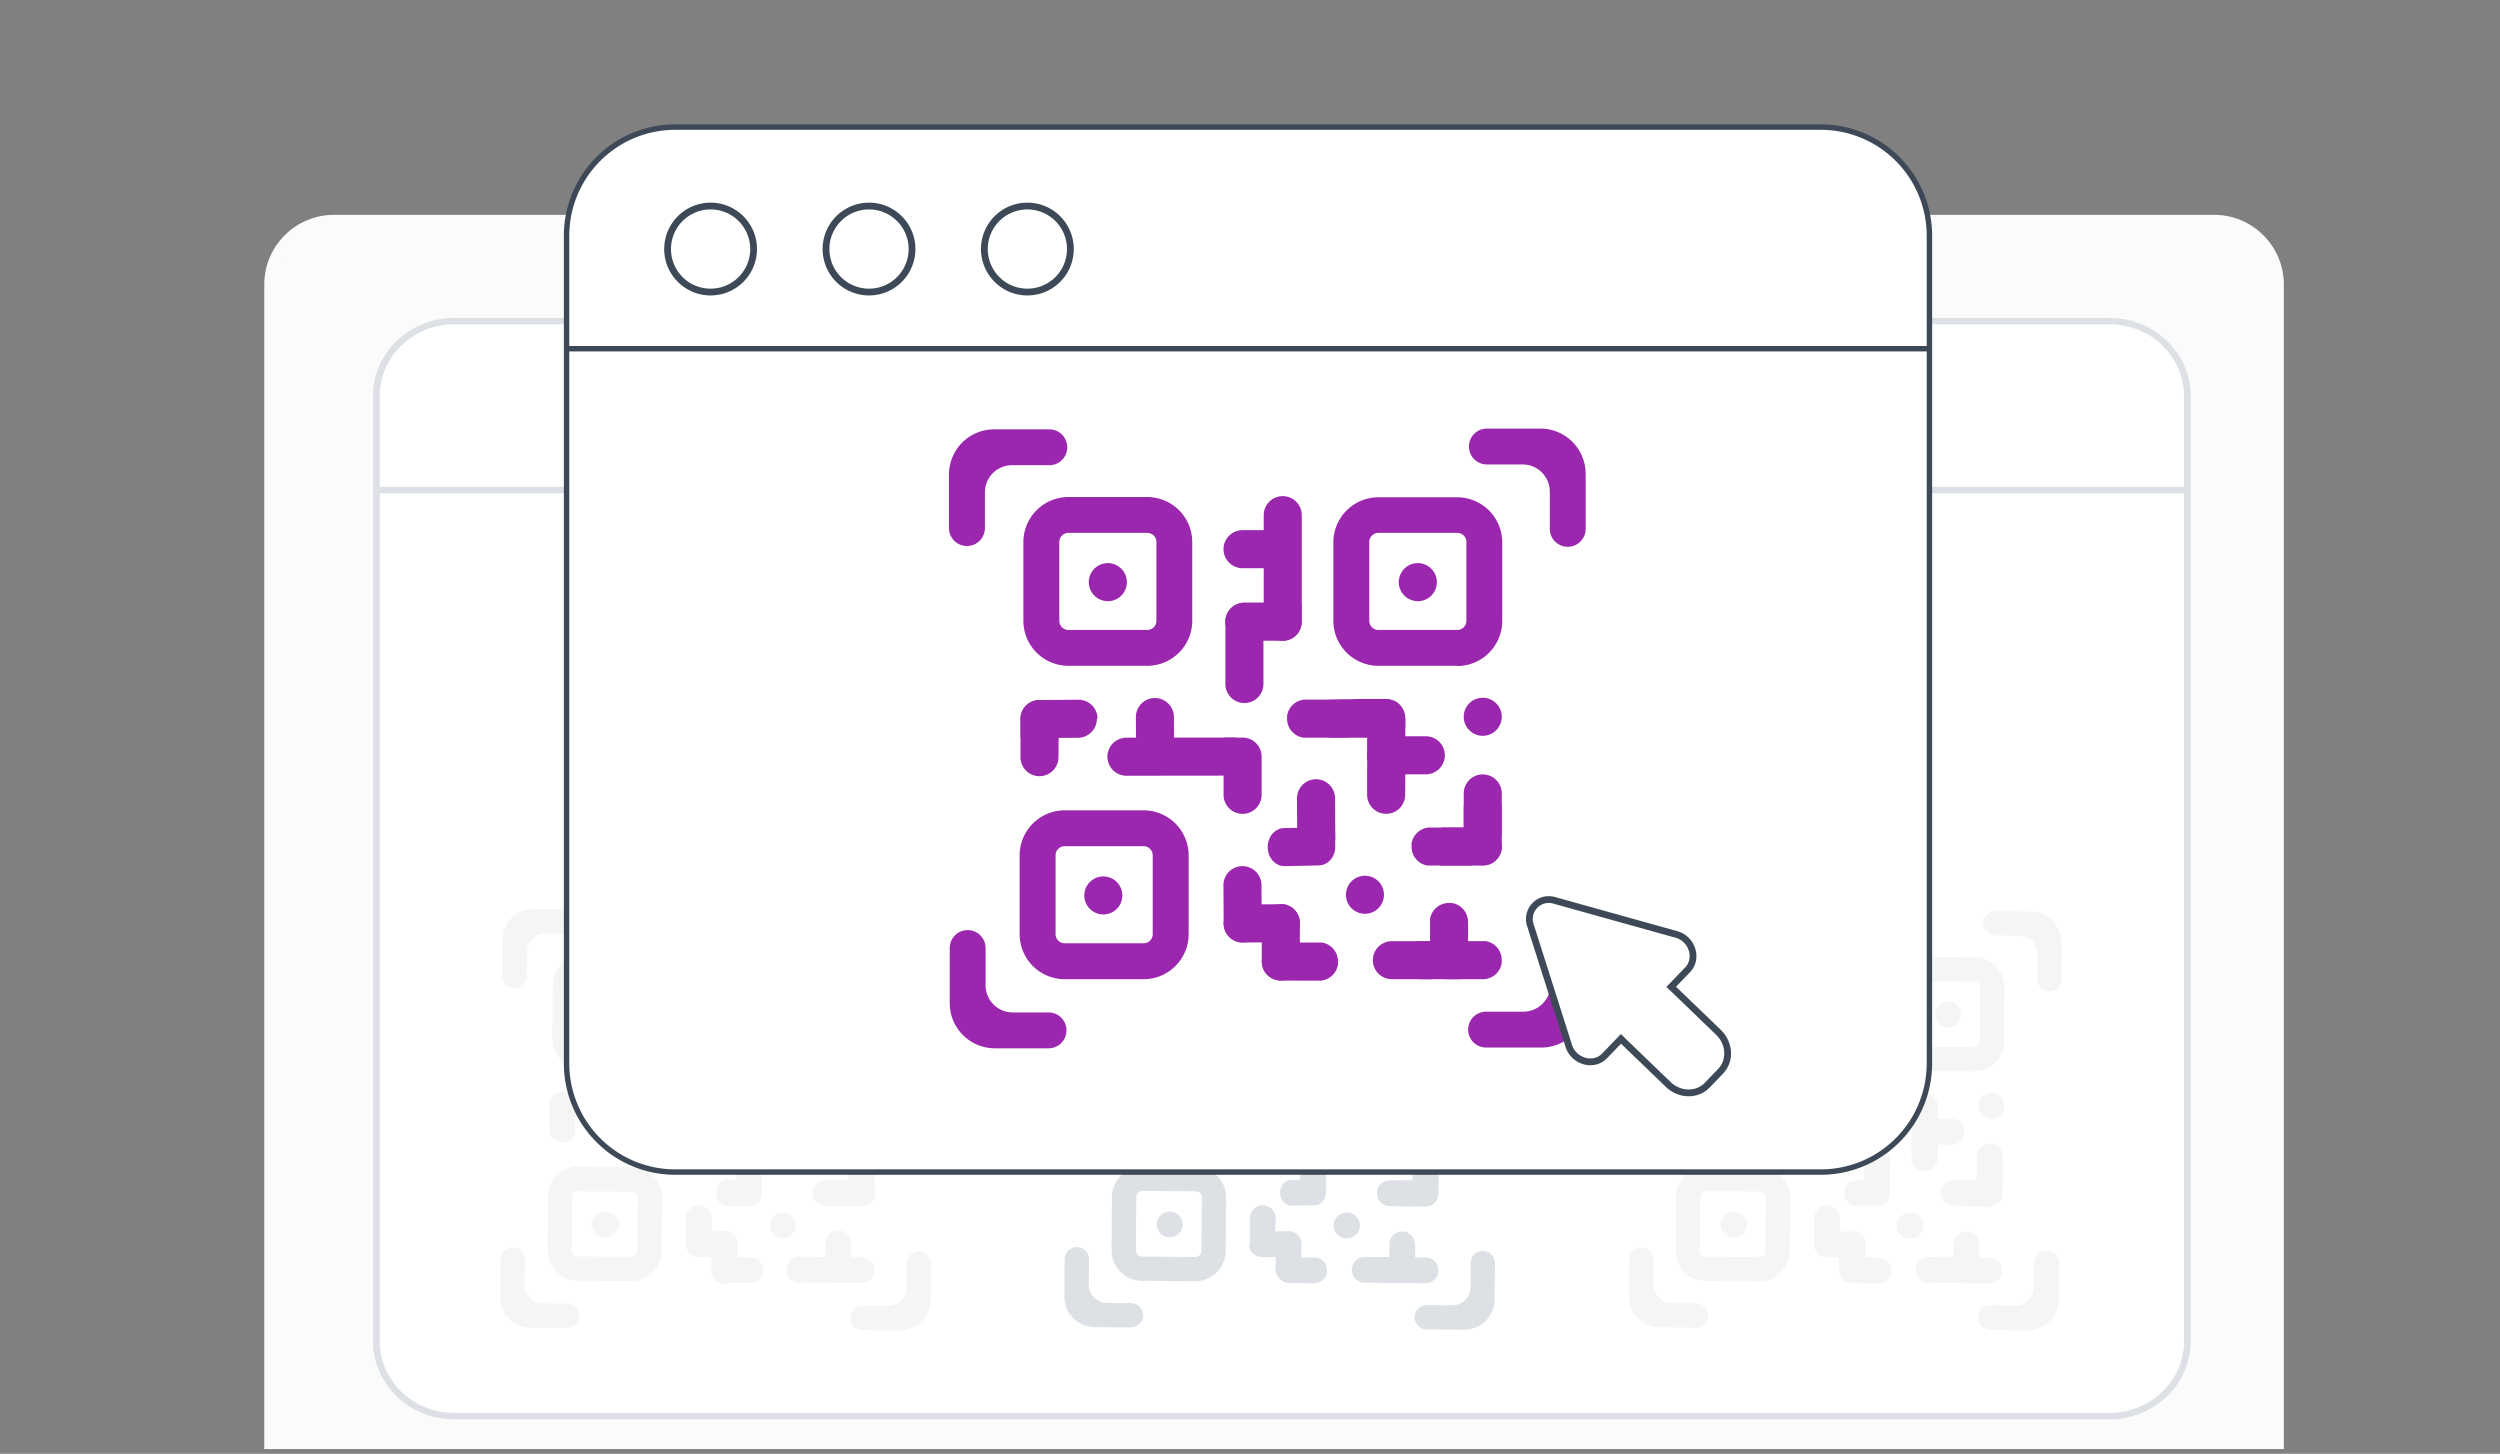 <svg xmlns="http://www.w3.org/2000/svg" fill="none" viewBox="0 0 368 214"><rect x="0" y="0" width="368" height="214" fill="#808080" stroke="none"/><g clip-path="url(#a)"><path d="M49.15 32.35h276.79a9.54 9.54 0 0 1 9.54 9.54v183.6H39.6V41.9a9.54 9.54 0 0 1 9.54-9.55Z" fill="#FBFBFB"/><path d="M336.17 226.2H38.9V41.88c0-5.65 4.6-10.25 10.25-10.25h276.79c5.64 0 10.24 4.6 10.24 10.26v184.3Zm-295.86-1.4h294.46V41.9a8.85 8.85 0 0 0-8.83-8.83H49.15a8.85 8.85 0 0 0-8.84 8.83v182.9Z" fill="#FBFBFB"/><path d="M310.74 47.27H66.62c-6.2 0-11.23 5.02-11.23 11.23v138.73c0 6.2 5.03 11.23 11.23 11.23h244.12c6.2 0 11.23-5.03 11.23-11.23V58.5c0-6.2-5.03-11.23-11.23-11.23Z" fill="#fff"/><path d="M310.5 208.94H66.86c-6.6 0-11.95-5.16-11.95-11.5V58.28c0-6.33 5.37-11.48 11.96-11.48H310.5c6.6 0 11.96 5.15 11.96 11.48v139.18c0 6.33-5.37 11.48-11.96 11.48ZM66.87 47.74c-6.05 0-10.97 4.72-10.97 10.53v139.18c0 5.8 4.91 10.53 10.96 10.53h243.66c6.04 0 10.97-4.72 10.97-10.52V58.27c0-5.8-4.92-10.53-10.97-10.53H66.86Z" fill="#DDE0E4"/><path d="M321.97 71.66H55.4v.95h266.56v-.95Zm-211.95-4.9a6.68 6.68 0 1 0 0-13.35 6.68 6.68 0 0 0 0 13.35Zm28.42 0a6.68 6.68 0 1 0 0-13.35 6.68 6.68 0 0 0 0 13.35Zm65.78 43.93c-1.3-4.95-4.35-9.01-8.28-11.14a9.02 9.02 0 1 0-12.7.08c-3.86 2.16-6.85 6.18-8.12 11.06a4.22 4.22 0 0 0 4.05 5.3 1597.04 1597.04 0 0 0 21 0 4.22 4.22 0 0 0 4.05-5.3Z" fill="#DDE0E4"/><path d="m93.57 157.41-7.84-.07a4.49 4.49 0 0 1-4.44-4.52l.07-7.84a4.49 4.49 0 0 1 4.52-4.44l7.84.07a4.49 4.49 0 0 1 4.44 4.6l-.07 7.86a4.49 4.49 0 0 1-4.52 4.44Zm-7.73-13.3a1 1 0 0 0-.91 1l-.07 7.85c0 .49.4.89.9.9l7.84.07c.5 0 .92-.4.92-.9l.07-7.84c0-.5-.4-.9-.9-.91l-7.85-.07Zm-7.31-10.3a4.49 4.49 0 0 0-4.53 4.4l-.05 5.4a1.78 1.78 0 1 0 3.58.02l.03-3.56a2.7 2.7 0 0 1 2.7-2.67l3.72.02a1.78 1.78 0 1 0 .03-3.58l-5.5-.05Zm53.94 62a4.49 4.49 0 0 0 4.52-4.45l.04-5.35a1.78 1.78 0 1 0-3.57-.03l-.03 3.57a2.7 2.7 0 0 1-2.72 2.67l-3.7-.01a1.78 1.78 0 1 0-.04 3.58l5.5.04Zm4.88-57.07a4.49 4.49 0 0 0-4.45-4.52l-5.35-.02a1.78 1.78 0 1 0-.02 3.57l3.56.04a2.7 2.7 0 0 1 2.67 2.7l-.03 3.73a1.78 1.78 0 1 0 3.57.03l.05-5.5Zm-63.7 52.17a4.49 4.49 0 0 0 4.44 4.52l5.35.03a1.78 1.78 0 1 0 .03-3.57l-3.56-.03a2.7 2.7 0 0 1-2.68-2.72l.04-3.7a1.78 1.78 0 1 0-3.58-.04l-.04 5.5Z" fill="#F5F5F5"/><path d="M89.72 150.94a1.9 1.9 0 1 0 0-3.78 1.9 1.9 0 0 0 0 3.78Zm3.15 37.64-7.84-.07a4.49 4.49 0 0 1-4.44-4.51l.06-7.84a4.49 4.49 0 0 1 4.52-4.45l7.84.07a4.49 4.49 0 0 1 4.45 4.52l-.07 7.84a4.49 4.49 0 0 1-4.52 4.44Zm-7.73-13.3c-.5 0-.91.4-.92.9l-.06 7.85c0 .5.4.9.9.92l7.84.06c.5 0 .91-.4.92-.9l.07-7.8c0-.5-.4-.9-.9-.9l-7.85-.03Z" fill="#F5F5F5"/><path d="M89.02 182.11a1.9 1.9 0 1 0 0-3.79 1.9 1.9 0 0 0 0 3.8Zm35.4-24.44-7.85-.07a4.49 4.49 0 0 1-4.44-4.52l.07-7.84a4.49 4.49 0 0 1 4.52-4.44l7.84.06a4.49 4.49 0 0 1 4.44 4.52l-.07 7.84a4.49 4.49 0 0 1-4.52 4.45Zm-7.73-13.3c-.5 0-.92.4-.92.9l-.07 7.85c0 .5.4.9.9.91l7.84.07c.5 0 .92-.4.92-.9l.07-7.84c0-.5-.4-.92-.9-.92l-7.84-.07Z" fill="#F5F5F5"/><path d="M120.56 151.2a1.9 1.9 0 1 0 0-3.79 1.9 1.9 0 0 0 0 3.79Zm6.35 13.45a1.9 1.9 0 1 0 0-3.8 1.9 1.9 0 0 0 0 3.8Zm-11.86 17.6a1.9 1.9 0 1 0 0-3.78 1.9 1.9 0 0 0 0 3.78Zm-5.97-39.7-.09 10.6a1.9 1.9 0 0 1-3.78-.03l.09-10.6a1.9 1.9 0 1 1 3.78.02Zm-17.64 21.98 10.61.08a1.9 1.9 0 0 1-.02 3.8l-10.61-.1a1.9 1.9 0 0 1 .02-3.77Zm13.75-13.3-.06 8.09a1.9 1.9 0 0 1-3.79-.03l.05-6.2a1.88 1.88 0 0 1 1.9-1.88l1.9.02Z" fill="#F5F5F5"/><path d="m109 151.26-.02 1.9a1.9 1.9 0 0 1-1.91 1.87l-3.8-.03a1.9 1.9 0 1 1 .02-3.78l5.7.04Zm-.12-7.22-.02 1.9a1.9 1.9 0 0 1-1.9 1.87l-3.82-.03a1.9 1.9 0 1 1 .03-3.78l5.71.05Zm-12.7 24.18h-1.9a1.9 1.9 0 0 1-1.88-1.9v-3.81a1.9 1.9 0 1 1 3.8 0l-.02 5.71Zm-7.66-5.6a1.89 1.89 0 0 1-1.9 1.9H84.7l-3.79-.02v-1.88l.03-.3a1.9 1.9 0 0 1 1.87-1.58h3.81c1.05 0 1.9.85 1.9 1.9Z" fill="#F5F5F5"/><path d="m84.72 162.62-.02 1.89-.03 1.92a1.9 1.9 0 0 1-3.79-.05l.03-2.15.03-1.93a1.9 1.9 0 0 1 1.87-1.58h.31a1.9 1.9 0 0 1 1.6 1.9Zm20.69 12.95c0-.52.18-1 .48-1.34.3-.35.71-.56 1.18-.57l1.7-.02 3.35-.03v.3l.01 1.69v.3c-.14.9-.8 1.6-1.65 1.6h-.28l-3.1.04c-.92 0-1.68-.83-1.69-1.88Z" fill="#F5F5F5"/><path d="M108.36 174.53v-3.81a1.9 1.9 0 0 1 3.8.01l-.01 2.15v1.93a1.9 1.9 0 0 1-1.86 1.6h-.31a1.89 1.89 0 0 1-1.63-1.88Zm-7.4 8.59.01-1.9v-1.92a1.9 1.9 0 0 1 3.8.01l-.01 2.15v1.93a1.9 1.9 0 0 1-1.86 1.6h-.32a1.89 1.89 0 0 1-1.61-1.9Z" fill="#F5F5F5"/><path d="m106.66 185.03-1.89-.01h-1.92a1.9 1.9 0 0 1 .01-3.8l2.14.01h1.94c.9.15 1.6.92 1.6 1.86v.32a1.89 1.89 0 0 1-1.88 1.62Z" fill="#F5F5F5"/><path d="m108.55 183.14-.02 1.89-.02 1.92a1.9 1.9 0 1 1-3.79-.04l.03-2.14.02-1.94a1.9 1.9 0 0 1 1.86-1.58h.32a1.9 1.9 0 0 1 1.6 1.89Z" fill="#F5F5F5"/><path d="m110.42 188.88-1.9-.03-1.92-.02a1.9 1.9 0 0 1 .04-3.78l2.14.02 1.94.02c.9.15 1.58.93 1.59 1.87v.31a1.9 1.9 0 0 1-1.9 1.6Zm11.05-.06-1.9-.02-1.92-.02a1.9 1.9 0 0 1 .04-3.8l2.04.04 1.94.02c.9.14 1.58.92 1.6 1.86v.32a1.9 1.9 0 0 1-1.9 1.6Z" fill="#F5F5F5"/><path d="m126.71 188.87-1.9-.02-1.9-.03a1.9 1.9 0 1 1 .1-3.78l2.16.02 1.94.03c.9.14 1.58.92 1.58 1.86v.31a1.9 1.9 0 0 1-1.9 1.61Z" fill="#F5F5F5"/><path d="m124.36 188.84-1.9-.02-1.92-.02a1.9 1.9 0 0 1 .05-3.78l2.14.02 1.93.02c.9.15 1.59.93 1.6 1.87v.31a1.9 1.9 0 0 1-1.9 1.6Z" fill="#F5F5F5"/><path d="m125.28 183.14-.01 1.9-.02 1.92a1.9 1.9 0 0 1-3.78-.03l.01-2.14.02-2.05a1.9 1.9 0 0 1 1.86-1.61h.31a1.9 1.9 0 0 1 1.61 1.9Zm-6.07-20.3-.02 1c-.44.56-1.23.92-2.15.9h-1.65l-.83-.01-2.53-.01c-1.38-.02-2.48-.87-2.47-1.91 0-.53.29-1 .74-1.34a2.94 2.94 0 0 1 1.77-.54l2.82.02 2.15.02h.4c.31.04.62.13.88.25.54.34.9.94.89 1.62Zm-.04 3.8-.01 1.01v.89l-.03 1.92a1.9 1.9 0 1 1-3.79-.04l.02-1.87v-.28l.03-1.93a1.9 1.9 0 0 1 1.86-1.58h.32a1.89 1.89 0 0 1 1.6 1.89Z" fill="#F5F5F5"/><path d="M119.2 162.84v1l-.01.9-.02 1.92a1.9 1.9 0 1 1-3.8-.05l.03-1.8v-.24l.02-1.93a1.9 1.9 0 0 1 1.87-1.6h.31a1.89 1.89 0 0 1 1.6 1.9Z" fill="#F5F5F5"/><path d="m117.41 164.61 1 .01.9.01 1.92.02a1.9 1.9 0 1 1-.04 3.79l-1.87-.02h-.27l-1.94-.02a1.9 1.9 0 0 1-1.58-1.86v-.32a1.9 1.9 0 0 1 1.9-1.6h-.02Zm-8.07-3.7h1l.9.01 1.91.02a1.9 1.9 0 1 1-.03 3.8l-1.88-.03h-2.2a1.9 1.9 0 0 1-1.59-1.87v-.32a1.9 1.9 0 0 1 1.9-1.6Zm12.22 12.81 1 .01.88.01 1.93.02a1.9 1.9 0 1 1-.04 3.8l-1.87-.03h-.27l-1.94-.02a1.9 1.9 0 0 1-1.58-1.86v-.32a1.9 1.9 0 0 1 1.9-1.6Z" fill="#F5F5F5"/><path d="m123.01 173.74 1 .01h.9l1.92.03a1.9 1.9 0 1 1-.04 3.79l-1.87-.02h-.28l-1.93-.02a1.9 1.9 0 0 1-1.58-1.86v-.32a1.9 1.9 0 0 1 1.9-1.6H123Z" fill="#F5F5F5"/><path d="M124.92 174.18v-1l.02-.9.01-1.92a1.9 1.9 0 1 1 3.78.04l-.01 1.87v.27l-.02 1.93a1.9 1.9 0 0 1-1.62 1.58l-.24.02h-.31a1.88 1.88 0 0 1-1.61-1.88Z" fill="#F5F5F5"/><path d="m124.9 175.63.02-1v-.9l.02-1.91a1.9 1.9 0 1 1 3.78.03l-.01 1.87v.27l-.02 1.94a1.9 1.9 0 0 1-1.86 1.59h-.32a1.88 1.88 0 0 1-1.61-1.88Zm-23.8-11.03 1.9.02a1.9 1.9 0 0 1 1.88 1.9l-.02 3.81a1.9 1.9 0 0 1-3.8-.02l.05-5.7Z" fill="#F5F5F5"/><path d="m176.6 157.43-7.84-.06a4.49 4.49 0 0 1-4.44-4.52l.07-7.84a4.48 4.48 0 0 1 4.52-4.45l7.84.07a4.49 4.49 0 0 1 4.44 4.52l-.06 7.84a4.49 4.49 0 0 1-4.52 4.44Zm-7.72-13.3c-.5 0-.92.4-.92.9l-.07 7.85c-.1.5.4.91.9.92l7.8.07c.5 0 .9-.4.9-.9l.03-7.85a.9.9 0 0 0-.89-.92l-7.85-.06Zm-7.32-10.36a4.48 4.48 0 0 0-4.52 4.45l-.04 5.35a1.78 1.78 0 1 0 3.57.02l.03-3.56a2.7 2.7 0 0 1 2.71-2.67l3.72.03a1.78 1.78 0 1 0 .02-3.68l-5.5-.04h.01Zm53.93 61.96a4.48 4.48 0 0 0 4.52-4.44l.05-5.35a1.78 1.78 0 1 0-3.57-.03l-.03 3.56a2.7 2.7 0 0 1-2.72 2.68l-3.7-.03a1.78 1.78 0 1 0-.04 3.57l5.5.04Zm4.89-57.06a4.49 4.49 0 0 0-4.45-4.51l-5.35-.05a1.78 1.78 0 1 0-.02 3.6l3.56.1a2.7 2.7 0 0 1 2.67 2.72l-.03 3.7a1.78 1.78 0 1 0 3.57.04l.05-5.5Zm-63.7 52.17a4.49 4.49 0 0 0 4.44 4.52l5.35.04a1.78 1.78 0 1 0 .03-3.57l-3.56-.03a2.7 2.7 0 0 1-2.67-2.72l.03-3.7a1.78 1.78 0 1 0-3.58-.03l-.04 5.5v-.01Z" fill="#DDE0E4"/><path d="M172.75 150.96a1.9 1.9 0 1 0 0-3.79 1.9 1.9 0 0 0 0 3.8Zm3.15 37.64-7.84-.07a4.49 4.49 0 0 1-4.44-4.52l.06-7.84a4.49 4.49 0 0 1 4.52-4.44l7.84.06a4.49 4.49 0 0 1 4.45 4.52l-.07 7.84a4.49 4.49 0 0 1-4.52 4.45Zm-7.73-13.3c-.5 0-.9.4-.9.9l-.08 7.84c0 .5.4.92.9.92l7.84.07c.5 0 .91-.4.92-.9l.07-7.84c0-.5-.4-.92-.9-.92l-7.85-.07Z" fill="#DDE0E4"/><path d="M172.05 182.13a1.9 1.9 0 1 0 0-3.79 1.9 1.9 0 0 0 0 3.79Zm35.4-24.44-7.85-.06a4.49 4.49 0 0 1-4.44-4.52l.07-7.8a4.49 4.49 0 0 1 4.52-4.4l7.84.07a4.48 4.48 0 0 1 4.44 4.52l-.06 7.84a4.49 4.49 0 0 1-4.52 4.44Zm-7.73-13.3c-.5 0-.92.4-.92.9l-.07 7.85c0 .5.4.91.9.92l7.85.06c.5 0 .9-.4.91-.9l.07-7.84c0-.5-.4-.91-.9-.92l-7.84-.06Z" fill="#DDE0E4"/><path d="M203.6 151.22a1.9 1.9 0 1 0 0-3.79 1.9 1.9 0 0 0 0 3.79Zm6.34 13.45a1.9 1.9 0 1 0 0-3.79 1.9 1.9 0 0 0 0 3.79Zm-11.86 17.6a1.9 1.9 0 1 0 0-3.78 1.9 1.9 0 0 0 0 3.79Zm-5.97-39.7-.1 10.6a1.9 1.9 0 0 1-3.78-.03l.1-10.6a1.9 1.9 0 1 1 3.77.03Zm-17.64 21.99 10.6.08a1.9 1.9 0 0 1-.02 3.8l-10.6-.09a1.9 1.9 0 0 1 .02-3.8Zm13.75-13.31-.06 8.1a1.9 1.9 0 0 1-3.8-.04l.06-6.2c0-.53.22-1 .57-1.33.34-.34.82-.55 1.34-.54h1.9Z" fill="#DDE0E4"/><path d="m192.03 151.28-.02 1.89a1.9 1.9 0 0 1-1.9 1.88l-3.8-.03a1.9 1.9 0 1 1 .1-3.78l5.7.04Zm-.12-7.22-.02 1.9a1.9 1.9 0 0 1-1.9 1.87l-3.82-.03a1.9 1.9 0 1 1 .03-3.78l5.71.04Zm-12.7 24.18h-1.9a1.9 1.9 0 0 1-1.88-1.9v-3.81a1.9 1.9 0 1 1 3.8 0l-.02 5.71Zm-7.66-5.6a1.89 1.89 0 0 1-1.9 1.9h-5.7v-1.9c0-.1 0-.2.02-.3a1.9 1.9 0 0 1 1.87-1.6h3.81c1.05 0 1.9.85 1.9 1.9Z" fill="#DDE0E4"/><path d="m167.75 162.64-.02 1.9-.03 1.92a1.9 1.9 0 0 1-3.79-.06l.03-2.14.03-1.94a1.9 1.9 0 0 1 1.87-1.58h.32a1.9 1.9 0 0 1 1.6 1.9Zm20.69 12.95c0-.52.18-1 .48-1.34.3-.35.71-.56 1.17-.57l1.7-.02 3.35-.03v.27l.02 1.62c0 .1 0 .2-.02.3-.12.9-.8 1.6-1.63 1.6h-.28l-3.1.05c-.93 0-1.68-.83-1.7-1.88Z" fill="#DDE0E4"/><path d="M191.39 174.56v-3.82a1.9 1.9 0 0 1 3.8.01l-.01 2.15v1.93a1.9 1.9 0 0 1-1.86 1.6h-.31a1.89 1.89 0 0 1-1.62-1.88Zm-7.4 8.58v-3.82a1.9 1.9 0 1 1 3.8.02l-.1 2.14-.02 1.93a1.9 1.9 0 0 1-1.85 1.6h-.32a1.89 1.89 0 0 1-1.61-1.87Z" fill="#DDE0E4"/><path d="M189.7 185.05h-1.9l-1.92-.01a1.9 1.9 0 0 1 .01-3.79h2.15l1.93.01c.9.14 1.6.91 1.6 1.86v.31a1.89 1.89 0 0 1-1.88 1.62Z" fill="#DDE0E4"/><path d="m191.58 183.16-.02 1.89-.02 1.92a1.9 1.9 0 0 1-3.79-.04l.03-2.15.02-1.93a1.9 1.9 0 0 1 1.86-1.58h.32a1.9 1.9 0 0 1 1.6 1.89Z" fill="#DDE0E4"/><path d="m193.45 188.9-1.9-.03-1.92-.02a1.9 1.9 0 0 1 .04-3.79l2.15.03 1.93.02c.9.14 1.58.92 1.59 1.86v.32a1.9 1.9 0 0 1-1.9 1.6Zm11.05-.06-1.9-.02-1.92-.02a1.9 1.9 0 0 1 .04-3.78l2.15.02 1.93.02c.9.15 1.58.93 1.59 1.87v.31a1.9 1.9 0 0 1-1.9 1.6Z" fill="#DDE0E4"/><path d="m209.74 188.89-1.9-.02-1.91-.03a1.9 1.9 0 0 1 .04-3.78l2.14.02 2 .02c.9.15 1.6.93 1.6 1.87v.31a1.9 1.9 0 0 1-1.87 1.6Z" fill="#DDE0E4"/><path d="m207.4 188.87-1.9-.02-1.93-.03a1.9 1.9 0 0 1 .05-3.78l2.14.02 1.93.03c.9.14 1.59.92 1.6 1.86v.31a1.9 1.9 0 0 1-1.9 1.61Z" fill="#DDE0E4"/><path d="M208.31 183.16v1.9l-.03 1.92a1.9 1.9 0 0 1-3.78-.03l.01-2.14.02-1.94a1.9 1.9 0 0 1 1.86-1.59h.3a1.9 1.9 0 0 1 1.6 1.88Zm-6.08-20.3v1c-.45.56-1.25.92-2.16.92l-1.65-.02h-.84l-2.53-.02c-1.37-.01-2.48-.87-2.46-1.91 0-.53.28-1 .74-1.34a2.94 2.94 0 0 1 1.76-.54l2.83.02 2.15.02h.39c.32.04.62.13.9.25.53.34.88.94.87 1.62Z" fill="#DDE0E4"/><path d="M202.2 166.66v1l-.02.9-.02 1.92a1.9 1.9 0 1 1-3.78-.05l.02-1.87v-.27l.02-1.93a1.89 1.89 0 0 1 1.86-1.6h.32a1.89 1.89 0 0 1 1.6 1.9Z" fill="#DDE0E4"/><path d="m202.24 162.86-.02 1v.9l-.03 1.92a1.9 1.9 0 0 1-3.78-.05l.02-1.87v-.27l.02-1.93a1.89 1.89 0 0 1 1.87-1.6h.31a1.88 1.88 0 0 1 1.6 1.9Z" fill="#DDE0E4"/><path d="m200.44 164.63 1 .01.9.01 1.91.02a1.9 1.9 0 0 1-.03 3.79l-1.87-.02h-.28l-1.93-.02a1.9 1.9 0 0 1-1.58-1.86v-.32c.03-.26.13-.5.26-.72a1.9 1.9 0 0 1 1.63-.9Zm-8.07-3.7h1.89l1.92.03a1.9 1.9 0 0 1-.03 3.79l-1.88-.02H194l-1.93-.02a1.9 1.9 0 0 1-1.6-1.8v-.3a1.88 1.88 0 0 1 1.9-1.6Zm12.22 12.82h1l.89.01 1.92.02a1.9 1.9 0 1 1-.04 3.8l-1.87-.03h-.27l-1.93-.02a1.9 1.9 0 0 1-1.6-1.86v-.31a1.9 1.9 0 0 1 1.89-1.6Z" fill="#DDE0E4"/><path d="M206.04 173.77h1l.9.01 1.92.02a1.9 1.9 0 1 1-.04 3.8l-1.87-.03h-.27l-1.94-.02a1.9 1.9 0 0 1-1.58-1.86v-.32a1.88 1.88 0 0 1 1.89-1.6Z" fill="#DDE0E4"/><path d="m207.95 174.2.01-1v-.9l.02-1.91a1.9 1.9 0 1 1 3.78-.08v2.14l-.03 1.94a1.9 1.9 0 0 1-1.86 1.59h-.31a1.88 1.88 0 0 1-1.61-1.88v-.01Z" fill="#DDE0E4"/><path d="M207.94 175.65v-1l.02-.89v-1.92a1.9 1.9 0 1 1 3.8.03l-.02 1.87v.28l-.02 1.93a1.9 1.9 0 0 1-1.62 1.57c-.08.02-.16.02-.24.02h-.32a1.88 1.88 0 0 1-1.61-1.88Zm-23.8-11.02h1.89a1.9 1.9 0 0 1 1.88 1.91l-.03 3.82a1.9 1.9 0 0 1-3.78-.03l.03-5.7Z" fill="#DDE0E4"/><path d="m259.64 157.46-7.84-.07a4.49 4.49 0 0 1-4.45-4.6l.07-7.86a4.49 4.49 0 0 1 4.52-4.44l7.84.06a4.49 4.49 0 0 1 4.44 4.52l-.06 7.84a4.49 4.49 0 0 1-4.52 4.45Zm-7.73-13.3c-.5 0-.91.4-.92.9l-.07 7.84c0 .5.4.92.9.92l7.85.07c.5 0 .9-.4.91-.9l.07-7.84c0-.5-.4-.92-.9-.92l-7.84-.07Zm-7.32-10.36a4.49 4.49 0 0 0-4.52 4.44l-.04 5.35a1.78 1.78 0 1 0 3.57.03l.03-3.56a2.7 2.7 0 0 1 2.72-2.67h3.7a1.78 1.78 0 1 0 .03-3.6l-5.5-.09Zm53.94 61.96a4.49 4.49 0 0 0 4.52-4.44l.04-5.35a1.78 1.78 0 1 0-3.68-.03l-.02 3.56a2.7 2.7 0 0 1-2.72 2.67l-3.7-.03a1.78 1.78 0 1 0-.03 3.57l5.5.16Zm4.88-57.06a4.49 4.49 0 0 0-4.4-4.52l-5.3-.05a1.78 1.78 0 1 0-.02 3.57l3.55.03a2.7 2.7 0 0 1 2.68 2.72l-.03 3.71a1.78 1.78 0 1 0 3.57.03l.05-5.5Zm-63.6 52.16a4.49 4.49 0 0 0 4.46 4.52l5.34.05a1.78 1.78 0 1 0 .03-3.58l-3.56-.03a2.7 2.7 0 0 1-2.67-2.7l.02-3.7a1.78 1.78 0 1 0-3.58-.04l-.06 5.5Z" fill="#F5F5F5"/><path d="M255.79 150.99a1.9 1.9 0 1 0 0-3.79 1.9 1.9 0 0 0 0 3.8Zm3.14 37.64-7.84-.07a4.48 4.48 0 0 1-4.44-4.52l.06-7.84a4.49 4.49 0 0 1 4.52-4.44l7.85.06a4.49 4.49 0 0 1 4.44 4.52l-.07 7.85a4.49 4.49 0 0 1-4.52 4.44Zm-7.73-13.3c-.5 0-.9.4-.9.9l-.08 7.85c0 .5.4.9.9.9l7.84.08c.5 0 .92-.4.92-.9l.07-7.84c0-.5-.4-.91-.9-.92l-7.85-.07Z" fill="#F5F5F5"/><path d="M255.08 182.16a1.9 1.9 0 1 0 0-3.79 1.9 1.9 0 0 0 0 3.79Zm35.4-24.44-7.85-.07a4.48 4.48 0 0 1-4.44-4.52l.07-7.84a4.49 4.49 0 0 1 4.52-4.45l7.84.07a4.49 4.49 0 0 1 4.44 4.52l-.06 7.84a4.49 4.49 0 0 1-4.52 4.44Zm-7.73-13.3c-.5 0-.92.4-.92.9l-.07 7.84c0 .5.4.91.9.92l7.85.07c.5 0 .9-.4.92-.9l.06-7.85c0-.5-.4-.9-.9-.91l-7.9-.07Z" fill="#F5F5F5"/><path d="M286.63 151.25a1.9 1.9 0 1 0 0-3.79 1.9 1.9 0 0 0 0 3.79Zm6.35 13.44a1.9 1.9 0 1 0 0-3.78 1.9 1.9 0 0 0 0 3.78ZM281.1 182.3a1.9 1.9 0 1 0 0-3.79 1.9 1.9 0 0 0 0 3.8Zm-5.97-39.71-.08 10.6a1.9 1.9 0 0 1-3.8-.03l.1-10.6a1.9 1.9 0 0 1 3.78.03Zm-17.63 22 10.6.07a1.9 1.9 0 0 1-.02 3.8l-10.62-.09a1.9 1.9 0 0 1 .02-3.78Zm13.75-13.32-.07 8.1a1.9 1.9 0 0 1-3.79-.04l.05-6.2a1.88 1.88 0 0 1 1.92-1.87l1.89.01Z" fill="#F5F5F5"/><path d="m275.06 151.3-.02 1.9a1.9 1.9 0 0 1-1.9 1.88l-3.82-.03a1.9 1.9 0 1 1 .03-3.78l5.71.04Zm-.12-7.21-.02 1.9a1.9 1.9 0 0 1-1.9 1.87l-3.82-.03a1.9 1.9 0 1 1 .04-3.78l5.7.04Zm-12.7 24.18h-1.89a1.9 1.9 0 0 1-1.89-1.9v-3.82a1.9 1.9 0 1 1 3.8 0l-.02 5.72Zm-7.66-5.6c0 .52-.21 1-.56 1.33-.34.35-.81.56-1.34.56h-5.7v-1.9c0-.1 0-.22.02-.32a1.9 1.9 0 0 1 1.87-1.58h3.81c1.05 0 1.9.85 1.9 1.9Z" fill="#F5F5F5"/><path d="m250.79 162.66-.03 1.9-.03 1.92a1.9 1.9 0 0 1-3.78-.06l.03-2.14.02-1.93a1.9 1.9 0 0 1 1.87-1.58h.32a1.9 1.9 0 0 1 1.6 1.9Zm20.68 12.96c0-.52.18-1 .48-1.34.3-.35.72-.57 1.18-.57l1.7-.02 3.35-.04v.28l.02 1.61c0 .11 0 .21-.02.32-.13.9-.8 1.6-1.64 1.6h-.28l-3.1.04c-.92 0-1.68-.83-1.69-1.88Z" fill="#F5F5F5"/><path d="M274.42 174.58v-3.81a1.9 1.9 0 0 1 3.8 0l-.01 2.15v1.94a1.9 1.9 0 0 1-1.86 1.6h-.31a1.89 1.89 0 0 1-1.62-1.88Zm-7.4 8.58.01-1.89v-1.92a1.9 1.9 0 0 1 3.8.01v2.14l-.02 1.94a1.9 1.9 0 0 1-1.85 1.6h-.3a1.89 1.89 0 0 1-1.63-1.88Z" fill="#F5F5F5"/><path d="M272.73 185.07h-3.82a1.9 1.9 0 0 1 .02-3.8h2.15l1.93.02c.9.03 1.6.8 1.6 1.74v.32a1.89 1.89 0 0 1-1.88 1.62Z" fill="#F5F5F5"/><path d="m274.61 183.18-.02 1.9-.1 1.92a1.9 1.9 0 0 1-3.8-.04l.02-2.15.02-1.93a1.9 1.9 0 0 1 1.87-1.59h.3a1.9 1.9 0 0 1 1.6 1.9Z" fill="#F5F5F5"/><path d="m276.48 188.92-1.9-.02-1.92-.02a1.9 1.9 0 0 1 .04-3.8l2.15.04 1.93.02c.9.15 1.58.92 1.6 1.87v.3a1.9 1.9 0 0 1-1.9 1.6Zm11.05-.05-1.9-.02-1.92-.03a1.9 1.9 0 0 1 .04-3.78l2.15.02 1.93.03c.9.14 1.6.92 1.6 1.86v.31a1.9 1.9 0 0 1-1.9 1.61Z" fill="#F5F5F5"/><path d="m292.78 188.91-1.9-.02-1.92-.02a1.9 1.9 0 0 1 .04-3.78l2.15.02 1.93.02c.9.15 1.59.93 1.59 1.87v.31a1.9 1.9 0 0 1-1.9 1.6Z" fill="#F5F5F5"/><path d="m290.43 188.9-1.9-.03-1.92-.02a1.9 1.9 0 0 1 .1-3.79l2.2.03 1.92.02c.9.14 1.58.92 1.6 1.86v.32a1.9 1.9 0 0 1-1.9 1.6Z" fill="#F5F5F5"/><path d="M291.34 183.19v1.9l-.02 1.92a1.9 1.9 0 0 1-3.8-.03l.02-2.14.02-1.93a1.9 1.9 0 0 1 1.86-1.6h.3a1.9 1.9 0 0 1 1.62 1.89Zm-6.07-20.3-.01 1c-.44.55-1.24.92-2.15.9h-2.5l-2.52-.03c-1.4 0-2.5-.86-2.5-1.9 0-.53.22-1 .7-1.34a2.95 2.95 0 0 1 1.74-.54l2.83.02 2.17.01h.36c.33.05.63.13.9.26.53.34.9.94.88 1.62Zm-.03 3.8-.02 1v.9l-.03 1.92a1.9 1.9 0 0 1-3.8-.04v-4.08a1.89 1.89 0 0 1 1.85-1.58h.31a1.89 1.89 0 0 1 1.6 1.9Z" fill="#F5F5F5"/><path d="m285.27 162.89-.01 1-.01.9-.02 1.91a1.9 1.9 0 1 1-3.79-.04l.02-1.87v-.27l.03-1.94a1.89 1.89 0 0 1 1.86-1.58h.3a1.89 1.89 0 0 1 1.6 1.89Z" fill="#F5F5F5"/><path d="M283.48 164.66h1l.89.02 1.92.02a1.9 1.9 0 1 1-.04 3.8l-1.87-.03h-.27l-1.93-.02a1.9 1.9 0 0 1-1.6-1.87v-.31a1.9 1.9 0 0 1 1.9-1.6Zm-8.08-3.71h1l.9.02 1.92.02a1.9 1.9 0 1 1-.04 3.78l-1.87-.01h-.27l-1.94-.02a1.9 1.9 0 0 1-1.58-1.87v-.31a1.9 1.9 0 0 1 1.9-1.6Zm12.22 12.82h1l.9.02h1.91a1.9 1.9 0 1 1-.04 3.7l-1.87-.01h-.27l-1.93-.02a1.9 1.9 0 0 1-1.59-1.87v-.3a1.9 1.9 0 0 1 1.9-1.6Z" fill="#F5F5F5"/><path d="M289.07 173.79h1l.9.02 1.92.01a1.9 1.9 0 0 1-.1 3.8l-1.92-.02h-.26l-1.94-.03a1.9 1.9 0 0 1-1.58-1.86v-.3a1.9 1.9 0 0 1 1.9-1.6Z" fill="#F5F5F5"/><path d="M290.99 174.22v-1l.01-.89.02-1.92a1.9 1.9 0 1 1 3.78.03l-.01 1.87v.28l-.02 1.93a1.9 1.9 0 0 1-1.86 1.6h-.3a1.88 1.88 0 0 1-1.6-1.88v-.02Z" fill="#F5F5F5"/><path d="M290.98 175.68v-1.9l.02-1.92a1.9 1.9 0 1 1 3.79.04l-.02 1.87v2.2a1.9 1.9 0 0 1-1.63 1.58l-.25.02h-.3a1.88 1.88 0 0 1-1.62-1.88Zm-23.81-11.03 1.9.02a1.9 1.9 0 0 1 1.87 1.9l-.02 3.82a1.9 1.9 0 0 1-3.79-.03l.04-5.7Z" fill="#F5F5F5"/><path d="M189.67 125.71a24.8 24.8 0 0 1-24.77-24.76 24.8 24.8 0 0 1 24.77-24.77 24.8 24.8 0 0 1 24.77 24.77 24.8 24.8 0 0 1-24.77 24.76Zm0-48.02a23.28 23.28 0 0 0-23.25 23.26 23.28 23.28 0 0 0 23.25 23.25 23.28 23.28 0 0 0 23.25-23.25 23.28 23.28 0 0 0-23.25-23.26Z" fill="#DDE0E4"/><path d="M268.03 18.7H99.38A15.98 15.98 0 0 0 83.4 34.68v121.87c0 8.83 7.16 15.98 15.98 15.98h168.65c8.82 0 15.98-7.15 15.98-15.98V34.68c0-8.82-7.16-15.98-15.98-15.98Z" fill="#fff"/><path d="M268.03 172.93H99.38A16.4 16.4 0 0 1 83 156.55V34.68A16.4 16.4 0 0 1 99.38 18.3h168.65a16.4 16.4 0 0 1 16.38 16.38v121.87a16.4 16.4 0 0 1-16.3 16.38ZM99.38 19.11A15.6 15.6 0 0 0 83.8 34.68v121.87a15.6 15.6 0 0 0 15.58 15.58h168.65a15.6 15.6 0 0 0 15.58-15.58V34.68a15.6 15.6 0 0 0-15.5-15.57H99.39Z" fill="#3E4957"/><path d="M110.93 36.66a6.33 6.33 0 1 1-12.66 0 6.33 6.33 0 0 1 12.66 0Zm23.32 0a6.33 6.33 0 1 1-12.66 0 6.33 6.33 0 0 1 12.66 0Zm23.31 0a6.33 6.33 0 1 1-12.66 0 6.33 6.33 0 0 1 12.66 0Z" stroke="#3E4957"/><path d="M284 50.93H83.4v.8H284v-.8Z" fill="#3E4957"/><path d="M168.87 98.01h-11.6a6.64 6.64 0 0 1-6.63-6.62v-11.6a6.64 6.64 0 0 1 6.63-6.63h11.6a6.64 6.64 0 0 1 6.63 6.62v11.6a6.64 6.64 0 0 1-6.63 6.63Zm-11.6-19.57c-.74 0-1.34.6-1.34 1.34v11.6c0 .75.6 1.35 1.34 1.35h11.6c.75 0 1.35-.6 1.35-1.35v-11.6c0-.74-.6-1.34-1.35-1.34h-11.6ZM146.32 63.2a6.64 6.64 0 0 0-6.63 6.63v7.9a2.64 2.64 0 1 0 5.29 0v-5.26c0-2.2 1.78-3.99 3.99-3.99h5.49a2.64 2.64 0 0 0 0-5.28h-8.13Zm80.56 91a6.64 6.64 0 0 0 6.63-6.63v-7.91a2.64 2.64 0 1 0-5.28 0v5.27a4 4 0 0 1-4 3.99h-5.48a2.64 2.64 0 1 0 0 5.28h8.13Zm6.52-84.48a6.64 6.64 0 0 0-6.63-6.63h-7.9a2.64 2.64 0 0 0 0 5.28h5.26a4 4 0 0 1 4 4v5.48a2.64 2.64 0 1 0 5.28 0v-8.13Zm-93.6 77.96a6.64 6.64 0 0 0 6.63 6.63h7.92a2.64 2.64 0 1 0 0-5.28h-5.27a3.99 3.99 0 0 1-4-4v-5.48a2.64 2.64 0 1 0-5.28 0v8.13Z" fill="#9B27AF"/><path d="M163.07 88.5a2.8 2.8 0 1 0 0-5.61 2.8 2.8 0 0 0 0 5.6Zm5.14 55.64h-11.5a6.64 6.64 0 0 1-6.62-6.63v-11.6a6.64 6.64 0 0 1 6.63-6.63h11.6a6.64 6.64 0 0 1 6.65 6.63v11.6a6.64 6.64 0 0 1-6.64 6.63Zm-11.5-19.58c-.73 0-1.33.6-1.33 1.35v11.6c0 .74.6 1.34 1.35 1.34h11.6c.75 0 1.35-.6 1.35-1.34v-11.6c0-.74-.6-1.35-1.35-1.35h-11.6Z" fill="#9B27AF"/><path d="M162.41 134.61a2.8 2.8 0 1 0 0-5.6 2.8 2.8 0 0 0 0 5.6Zm52.1-36.6h-11.6a6.64 6.64 0 0 1-6.64-6.62V79.8a6.64 6.64 0 0 1 6.63-6.6h11.6a6.64 6.64 0 0 1 6.63 6.6v11.61a6.64 6.64 0 0 1-6.63 6.63Zm-11.6-19.57c-.75 0-1.35.6-1.35 1.34v11.6c0 .75.6 1.35 1.34 1.35h11.6c.75 0 1.35-.6 1.35-1.35v-11.6c0-.74-.6-1.34-1.35-1.34h-11.6Z" fill="#9B27AF"/><path d="M208.7 88.5a2.8 2.8 0 1 0 0-5.61 2.8 2.8 0 0 0 0 5.6Zm9.56 19.81a2.8 2.8 0 1 0 0-5.6 2.8 2.8 0 0 0 0 5.6Zm-17.34 26.2a2.8 2.8 0 1 0 0-5.6 2.8 2.8 0 0 0 0 5.6Zm-9.3-58.68v15.7a2.8 2.8 0 1 1-5.6 0v-15.7a2.8 2.8 0 1 1 5.6 0Zm-25.81 32.75 15.7-.01a2.8 2.8 0 1 1 0 5.6l-15.7.02a2.8 2.8 0 1 1 0-5.6Zm20.17-19.86v11.97a2.8 2.8 0 1 1-5.6 0v-9.17a2.8 2.8 0 0 1 2.8-2.8h2.8Z" fill="#9B27AF"/><path d="M191.6 88.72v2.8a2.8 2.8 0 0 1-2.8 2.8h-5.64a2.8 2.8 0 1 1 0-5.6h8.45Zm-.25-10.68v2.8a2.8 2.8 0 0 1-2.8 2.8h-5.65a2.8 2.8 0 1 1 0-5.6h8.45Zm-18.49 35.94-2.8.02a2.8 2.8 0 0 1-2.82-2.78l-.04-5.65a2.8 2.8 0 1 1 5.6-.04l.06 8.45Zm-11.4-8.2a2.79 2.79 0 0 1-2.8 2.82l-2.83.02-5.6.05v-.4l-.02-2.4a2.8 2.8 0 0 1 2.8-2.82l.5-.01 5.2-.04a2.8 2.8 0 0 1 2.85 2.78Z" fill="#9B27AF"/><path d="m155.84 105.83-.01 2.8-.02 2.84a2.8 2.8 0 0 1-5.6-.03l.01-3.18.02-2.86a2.8 2.8 0 0 1 2.75-2.36h.47a2.8 2.8 0 0 1 2.38 2.78Zm30.77 18.91c-.02-.77.25-1.48.69-2a2.34 2.34 0 0 1 1.73-.85l2.52-.05 4.95-.1.01.4.04 2.4c0 .16 0 .32-.02.47-.17 1.33-1.17 2.36-2.4 2.38l-.42.01-4.58.1c-1.37.02-2.5-1.2-2.52-2.76Z" fill="#9B27AF"/><path d="m190.95 123.17-.02-2.8-.01-2.85a2.8 2.8 0 1 1 5.6-.03l.02 3.18.02 2.86a2.8 2.8 0 0 1-2.72 2.4h-.47a2.8 2.8 0 0 1-2.42-2.76Zm-10.83 12.78-.01-2.8-.02-2.84a2.8 2.8 0 1 1 5.6-.03l.02 3.17.02 2.86a2.8 2.8 0 0 1-2.72 2.4h-.47a2.8 2.8 0 0 1-2.42-2.76Z" fill="#9B27AF"/><path d="m188.58 138.71-2.8.01-2.84.02a2.8 2.8 0 1 1-.03-5.6l3.17-.02 2.86-.02a2.8 2.8 0 0 1 2.4 2.73v.46a2.8 2.8 0 0 1-2.76 2.32Z" fill="#9B27AF"/><path d="M191.34 135.88v5.65a2.8 2.8 0 0 1-5.61-.02v-3.17l.01-2.86a2.8 2.8 0 0 1 2.74-2.37h.47a2.8 2.8 0 0 1 2.4 2.8Z" fill="#9B27AF"/><path d="M194.18 144.35h-2.8l-2.85-.01a2.8 2.8 0 1 1 .02-5.6h6.03a2.8 2.8 0 0 1 2.37 2.75v.47a2.8 2.8 0 0 1-2.77 2.4Zm16.34-.2-2.8-.01h-2.84a2.8 2.8 0 1 1 .01-5.6h6.04a2.8 2.8 0 0 1 2.37 2.74v.46a2.8 2.8 0 0 1-2.78 2.4Z" fill="#9B27AF"/><path d="M218.28 144.14h-2.8l-2.84-.01a2.8 2.8 0 1 1 .02-5.6h6.03a2.8 2.8 0 0 1 2.36 2.75v.46a2.8 2.8 0 0 1-2.77 2.4Z" fill="#9B27AF"/><path d="M214.8 144.14H212l-2.84-.01a2.8 2.8 0 1 1 .02-5.6h6.02a2.8 2.8 0 0 1 2.37 2.75v.46a2.8 2.8 0 0 1-2.77 2.4Z" fill="#9B27AF"/><path d="M216.1 135.69v5.64a2.8 2.8 0 0 1-5.6 0v-6.03a2.8 2.8 0 0 1 2.72-2.38h.47a2.8 2.8 0 0 1 2.4 2.77Zm-9.24-29.96v1.49a4.04 4.04 0 0 1-3.17 1.37h-7.5c-2.05 0-3.7-1.25-3.69-2.8 0-.77.41-1.47 1.08-1.98a4.4 4.4 0 0 1 2.6-.82l4.18-.11h3.75c.5.06.94.18 1.33.37.8.49 1.33 1.37 1.33 2.38Z" fill="#9B27AF"/><path d="M206.86 111.36v2.8l-.02 2.84a2.8 2.8 0 0 1-5.6-.01v-3.17l.02-2.87a2.8 2.8 0 0 1 2.74-2.37h.46a2.8 2.8 0 0 1 2.4 2.78Z" fill="#9B27AF"/><path d="M206.86 105.73v2.8l-.02 2.85a2.8 2.8 0 0 1-5.6-.02v-3.17l.02-2.86a2.8 2.8 0 0 1 2.74-2.37h.46a2.8 2.8 0 0 1 2.4 2.78Z" fill="#9B27AF"/><path d="M204.23 108.38h5.65a2.8 2.8 0 1 1 0 5.6h-6.06a2.8 2.8 0 0 1-2.38-2.74v-.47a2.8 2.8 0 0 1 2.78-2.4Zm-12-5.4h5.65a2.8 2.8 0 0 1-.01 5.6h-6.04a2.8 2.8 0 0 1-2.37-2.74v-.47a2.8 2.8 0 0 1 2.78-2.4Zm18.24 18.83h5.64a2.8 2.8 0 0 1 0 5.6h-6a2.8 2.8 0 0 1-2.33-2.74v-.47a2.79 2.79 0 0 1 2.77-2.4Z" fill="#9B27AF"/><path d="M212.63 121.81h2.8l2.85.01a2.8 2.8 0 0 1-.01 5.6h-6.04a2.8 2.8 0 0 1-2.37-2.74v-.47a2.8 2.8 0 0 1 2.78-2.4Z" fill="#9B27AF"/><path d="M215.46 122.43v-5.64a2.8 2.8 0 0 1 5.6 0v6.02a2.8 2.8 0 0 1-2.73 2.38h-.47a2.79 2.79 0 0 1-2.4-2.77Z" fill="#9B27AF"/><path d="M215.46 124.58v-5.64a2.8 2.8 0 1 1 5.6 0v6.03a2.8 2.8 0 0 1-2.73 2.38h-.47a2.79 2.79 0 0 1-2.4-2.77Zm-35.36-16 2.8-.01a2.8 2.8 0 0 1 2.81 2.8V117a2.8 2.8 0 1 1-5.6 0v-8.44Z" fill="#9B27AF"/><path d="M245.91 137.3v.01l.83.23c2.4.67 3.24 3.59 1.69 5.2l-2.08 2.16-.35.36.36.34 6.6 6.36c1.69 1.64 1.79 4.2.31 5.73l-1.97 2.05c-1.47 1.53-4.04 1.52-5.74-.11l-6.6-6.36-.35-.35-.35.36-2.08 2.16c-1.56 1.62-4.5.87-5.26-1.5l-5.63-17.7a2.86 2.86 0 0 1 3.56-3.69l17.06 4.76Z" fill="#fff" stroke="#3E4957"/></g><defs><clipPath id="a"><path d="M0 .3h368v213H0z" fill="#fff"/></clipPath></defs></svg>